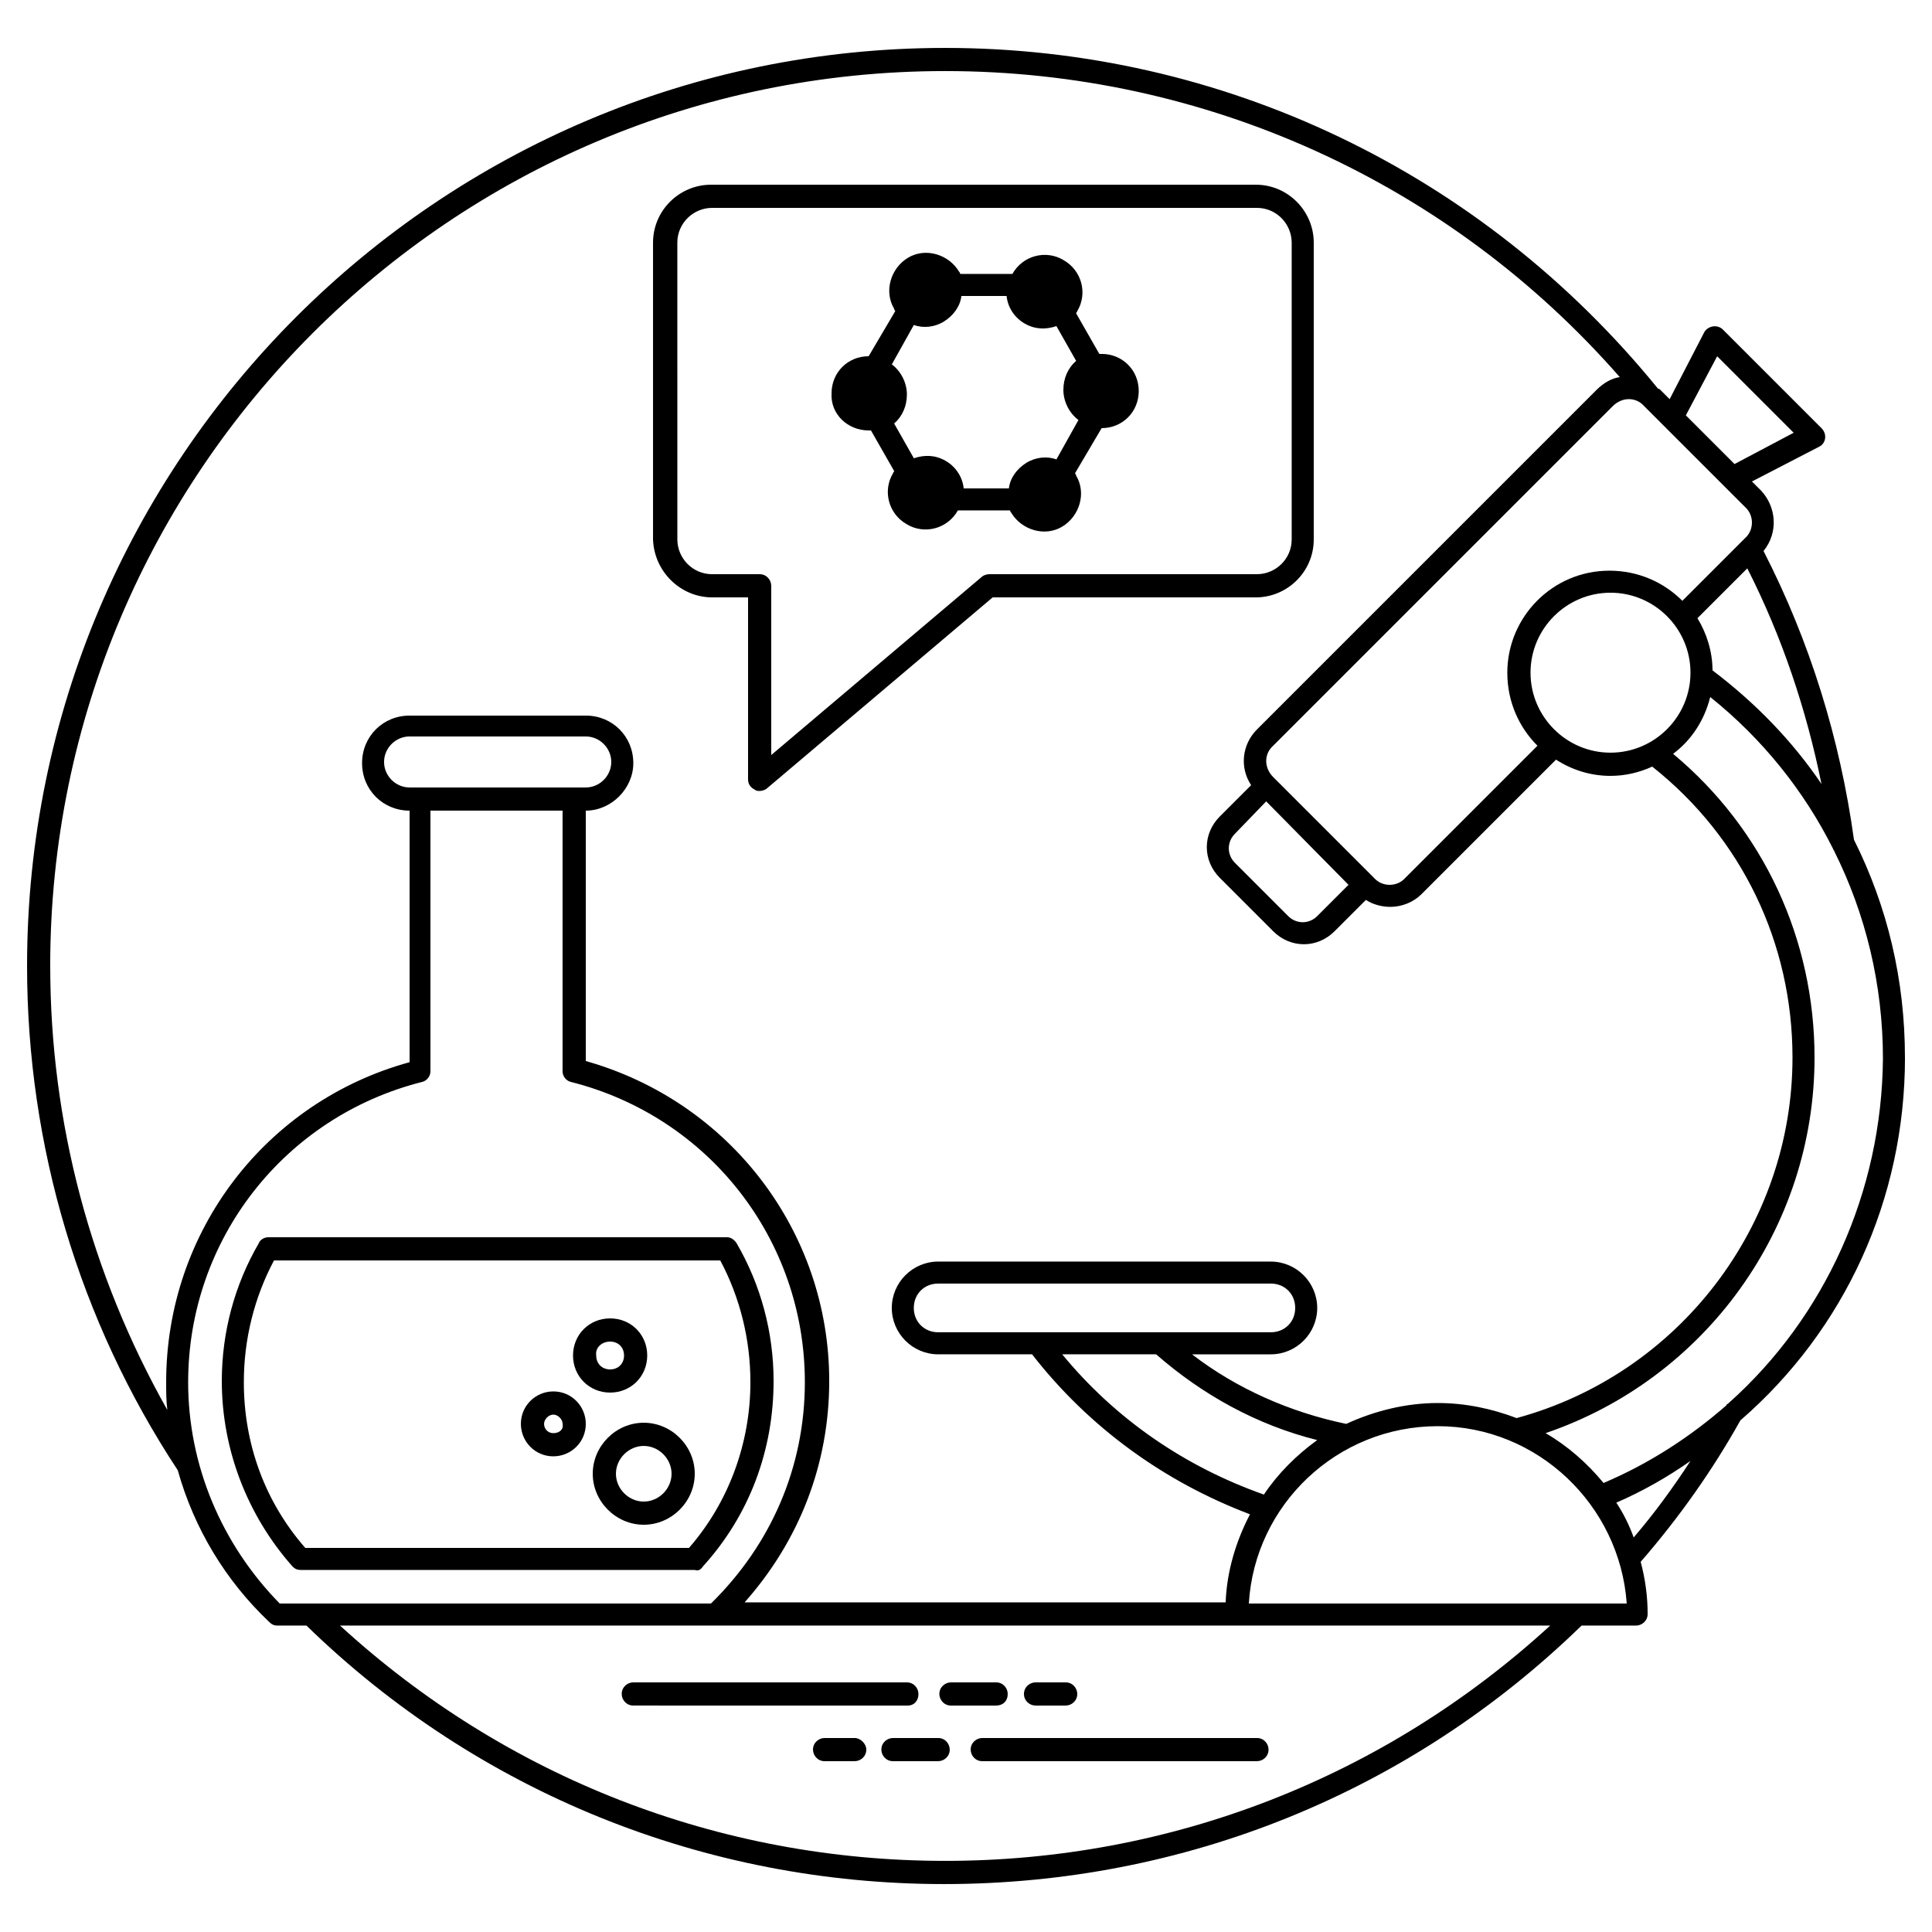 <?xml version="1.0" encoding="UTF-8"?>
<!-- Uploaded to: ICON Repo, www.svgrepo.com, Generator: ICON Repo Mixer Tools -->
<svg fill="#000000" width="800px" height="800px" version="1.1" viewBox="144 144 512 512" xmlns="http://www.w3.org/2000/svg">
 <g>
  <path d="m387.4 592.92c0-1.535-1.23-3.07-3.07-3.07l-72.5-0.004c-1.535 0-3.07 1.23-3.07 3.07 0 1.535 1.23 3.07 3.07 3.07l72.805 0.004c1.539 0 2.766-1.227 2.766-3.07z"/>
  <path d="m411.06 592.92c0-1.535-1.23-3.07-3.07-3.07h-11.98c-1.535 0-3.07 1.23-3.07 3.07 0 1.535 1.23 3.07 3.07 3.07h11.98c1.84 0 3.07-1.227 3.07-3.07z"/>
  <path d="m418.43 595.99h7.988c1.535 0 3.07-1.23 3.07-3.07 0-1.535-1.23-3.07-3.07-3.07l-7.988-0.004c-1.535 0-3.07 1.23-3.07 3.07 0 1.848 1.535 3.074 3.07 3.074z"/>
  <path d="m477.11 604.59h-72.805c-1.535 0-3.07 1.23-3.07 3.07 0 1.535 1.23 3.07 3.07 3.07h72.805c1.535 0 3.07-1.23 3.07-3.07 0.004-1.535-1.227-3.07-3.07-3.07z"/>
  <path d="m392.62 604.59h-11.98c-1.535 0-3.07 1.23-3.07 3.07 0 1.535 1.23 3.07 3.07 3.07h11.98c1.535 0 3.07-1.23 3.07-3.07 0.004-1.535-1.227-3.07-3.07-3.07z"/>
  <path d="m370.51 604.59h-7.988c-1.535 0-3.07 1.23-3.07 3.07 0 1.535 1.23 3.07 3.07 3.07h7.988c1.535 0 3.07-1.23 3.07-3.07 0-1.535-1.535-3.07-3.07-3.07z"/>
  <path d="m332.72 302.31h9.523v48.23c0 1.23 0.613 2.152 1.844 2.766 0.309 0.309 0.922 0.309 1.23 0.309 0.613 0 1.535-0.309 1.844-0.613l59.902-50.688h69.734c8.293 0 15.359-6.758 15.359-15.359v-78.648c0-8.293-6.758-15.359-15.359-15.359h-144.38c-8.293 0-15.359 6.758-15.359 15.359v78.645c0.305 8.602 7.367 15.359 15.664 15.359zm-9.219-94.004c0-5.223 4.301-9.215 9.215-9.215h144.38c5.223 0 9.215 4.301 9.215 9.215v78.645c0 5.223-4.301 9.215-9.215 9.215h-70.961c-0.613 0-1.535 0.309-1.844 0.613l-55.906 47.312v-44.852c0-1.535-1.23-3.07-3.07-3.07h-12.594c-5.223 0-9.215-4.301-9.215-9.215z"/>
  <path d="m374.2 258.07h0.613l6.144 10.754c0 0.309-0.309 0.309-0.309 0.613-2.766 4.609-1.23 10.754 3.688 13.516 4.609 2.766 10.754 1.23 13.516-3.688h13.824c0 0.309 0.309 0.613 0.309 0.613 2.766 4.609 8.91 6.453 13.516 3.688 4.609-2.766 6.453-8.91 3.688-13.516 0-0.309-0.309-0.613-0.309-0.613l7.066-11.98c5.531 0 9.832-4.301 9.832-9.832s-4.301-9.832-9.832-9.832h-0.613l-6.144-10.754c0-0.309 0.309-0.309 0.309-0.613 2.766-4.609 1.23-10.754-3.688-13.516-4.609-2.766-10.754-1.23-13.516 3.688h-13.824c0-0.309-0.309-0.613-0.309-0.613-2.766-4.609-8.91-6.453-13.516-3.688-4.609 2.766-6.453 8.91-3.688 13.516 0 0.309 0.309 0.613 0.309 0.613l-7.066 11.98c-5.531 0-9.832 4.301-9.832 9.832-0.309 5.531 4.301 9.832 9.832 9.832zm11.98-27.953c2.457 0.922 5.531 0.613 7.988-0.922 2.457-1.535 4.301-3.992 4.609-6.758h11.98c0.309 3.07 2.152 5.836 4.914 7.371 2.766 1.535 5.531 1.535 8.293 0.613l5.223 9.215c-2.152 1.844-3.379 4.609-3.379 7.68 0 3.07 1.535 6.144 3.992 7.988l-5.836 10.445c-2.457-0.922-5.531-0.613-7.988 0.922-2.457 1.535-4.301 3.992-4.609 6.758h-11.98c-0.309-3.07-2.152-5.836-4.914-7.371-2.766-1.535-5.531-1.535-8.293-0.613l-5.223-9.215c2.152-1.844 3.379-4.609 3.379-7.68 0-3.07-1.535-6.144-3.992-7.988z"/>
  <path d="m648.83 424.27c0-20.582-4.609-39.938-13.516-57.754-3.688-26.727-11.672-52.531-23.961-76.492 3.992-4.914 3.379-11.672-0.613-15.973l-2.457-2.457 17.816-9.215c1.844-0.922 2.152-3.379 0.613-4.914l-26.113-26.113c-1.535-1.535-3.992-0.922-4.914 0.613l-9.215 17.816-2.457-2.457c-0.309-0.309-0.309-0.309-0.613-0.309-46.699-57.445-115.51-90.316-188.93-90.316-134.25 0-243.3 109.05-243.3 243.3 0 47.617 13.824 94.004 39.938 133.63 4.301 15.359 12.594 29.184 24.27 40.242 0.613 0.613 1.23 0.922 2.152 0.922h7.68c45.465 44.238 105.68 68.504 168.96 68.504 63.59 0 123.5-24.27 168.96-68.504h14.438c1.535 0 3.07-1.23 3.07-3.07 0-4.609-0.613-9.215-1.844-13.824 10.137-11.672 19.047-24.27 26.418-37.477 27.648-23.965 43.625-58.68 43.625-96.16zm-49.766-185.86 20.273 20.273-15.668 8.293-12.902-12.902zm3.07 277.4c-0.309 0.309-0.613 0.309-0.613 0.613-9.523 8.293-20.273 15.359-32.562 20.582-4.301-5.223-9.523-9.832-15.359-13.211 42.395-14.438 71.27-54.375 71.27-99.531 0-31.336-13.516-60.52-37.477-80.488 4.914-3.688 8.293-8.91 9.832-15.055 13.824 11.059 24.883 24.883 32.562 40.242 0 0.309 0.309 0.309 0.309 0.613 8.293 16.59 12.902 35.328 12.902 54.988-0.312 35.336-15.367 68.516-40.863 91.246zm-52.531-193.54c0-11.672 9.523-21.195 21.195-21.195s21.195 9.523 21.195 21.195-9.523 21.195-21.195 21.195-21.195-9.523-21.195-21.195zm48.23-0.613c0-4.914-1.535-9.832-3.992-13.824l13.211-13.211c9.215 18.125 15.668 37.477 19.66 57.141-7.684-11.367-17.512-21.504-28.879-30.105zm8.602-35.023-16.59 16.59c-4.914-4.914-11.672-7.988-19.355-7.988-15.055 0-27.035 12.289-27.035 27.035 0 7.68 3.07 14.438 7.988 19.355l-35.02 35.02c-2.152 2.457-6.144 2.457-8.293 0-33.793-33.793-23.961-23.961-26.418-26.418l-0.309-0.309c-2.457-2.457-2.457-6.144 0-8.293l90.012-90.012c2.457-2.457 6.144-2.457 8.293 0l26.727 26.727c2.457 2.148 2.457 6.144 0 8.293zm-126.88 69.734 21.812 22.121-8.293 8.293c-2.152 2.152-5.531 2.152-7.68 0l-14.133-14.133c-2.152-2.152-2.152-5.531 0-7.68zm-322.25 43.625c0-130.87 106.29-237.16 237.16-237.16 68.812 0 133.63 29.492 178.79 81.102-2.152 0.309-4.301 1.535-6.144 3.379l-90.012 90.012c-3.992 3.992-4.609 10.137-1.535 14.746l-8.293 8.293c-4.609 4.609-4.609 11.672 0 16.281l14.133 14.133c4.609 4.609 11.672 4.609 16.281 0l8.293-8.293c1.844 1.23 4.301 1.844 6.453 1.844 3.07 0 6.144-1.23 8.293-3.379l35.637-35.637c4.301 2.766 9.215 4.301 14.438 4.301 3.992 0 7.68-0.922 11.059-2.457 23.656 18.738 37.172 46.695 37.172 77.109 0 44.543-30.105 83.867-73.113 95.539-6.453-2.457-13.516-3.992-20.891-3.992-8.602 0-16.895 2.152-24.27 5.531-14.746-3.07-28.875-9.215-40.859-18.434h20.891c6.758 0 12.289-5.531 12.289-12.289 0-6.758-5.531-12.289-12.289-12.289l-88.164-0.004c-6.758 0-12.289 5.531-12.289 12.289s5.531 12.289 12.289 12.289h24.883c15.055 19.355 35.02 33.793 57.754 42.395-3.688 7.066-6.144 15.055-6.453 23.348l-127.48-0.004c14.438-16.281 22.426-36.559 22.426-58.676 0-39.629-26.418-74.035-64.512-84.789v-66.355c6.758 0 12.594-5.836 12.594-12.594 0-7.066-5.531-12.594-12.594-12.594h-46.695c-7.066 0-12.594 5.531-12.594 12.594 0 7.066 5.531 12.594 12.594 12.594v66.664c-38.094 10.445-64.512 44.852-64.512 84.789 0 2.457 0 4.914 0.309 7.371-20.277-35.941-31.031-76.188-31.031-117.66zm321.64 140.08c-20.891-7.371-39.32-19.969-53.453-37.172h24.883c12.289 10.754 26.727 18.738 42.699 22.734-5.527 3.992-10.441 8.906-14.129 14.438zm-27.34-43.008c-0.309 0-0.309 0 0 0h-58.984c-3.688 0-6.453-2.766-6.453-6.453s2.766-6.453 6.453-6.453h88.168c3.688 0 6.453 2.766 6.453 6.453s-2.766 6.453-6.453 6.453zm-196.3-144.38h-2.766c-3.688 0-6.758-3.07-6.758-6.758s3.07-6.758 6.758-6.758h46.695c3.688 0 6.758 3.07 6.758 6.758s-3.07 6.758-6.758 6.758zm-61.441 157.59c0-37.785 25.496-70.348 62.055-79.566 1.23-0.309 2.152-1.535 2.152-2.766l-0.004-69.121h35.02v69.121c0 1.23 0.922 2.457 2.152 2.766 36.559 9.215 62.055 41.781 62.055 79.566 0 22.426-8.91 43.008-24.883 58.676h-114.28c-15.359-15.668-24.27-36.559-24.27-58.676zm40.242 64.512h320.72c-43.93 40.242-100.45 62.363-160.36 62.363-59.902-0.004-116.43-22.121-160.36-62.363zm240.85-5.836c1.535-26.113 23.348-47 50.074-47 26.418 0 48.23 20.891 50.074 47h-100.15zm101.99-17.512c-1.23-3.379-2.766-6.453-4.609-9.215 7.066-3.07 13.516-6.758 19.66-11.059-4.606 7.062-9.52 13.82-15.051 20.273z"/>
  <path d="m330.27 559.13c12.289-13.516 18.738-30.719 18.738-49.152 0-12.902-3.379-25.496-9.832-36.559-0.613-0.922-1.535-1.535-2.457-1.535h-121.65c-0.922 0-2.152 0.613-2.457 1.535-6.453 11.059-9.832 23.656-9.832 36.559 0 18.125 6.758 35.637 18.738 49.152 0.613 0.613 1.23 0.922 2.152 0.922h104.45c0.922 0.305 1.535 0 2.152-0.922zm-105.37-4.914c-10.754-12.289-16.281-27.648-16.281-43.93 0-11.367 2.766-22.426 7.988-32.258h118.27c5.223 9.832 7.988 20.891 7.988 32.258 0 16.281-5.836 31.949-16.281 43.93z"/>
  <path d="m314.6 521.04c-7.371 0-13.516 6.144-13.516 13.516 0 7.371 6.144 13.516 13.516 13.516s13.516-6.144 13.516-13.516c0-7.371-6.144-13.516-13.516-13.516zm0 20.891c-3.992 0-7.371-3.379-7.371-7.371 0-3.992 3.379-7.371 7.371-7.371 3.992 0 7.371 3.379 7.371 7.371 0 3.992-3.379 7.371-7.371 7.371z"/>
  <path d="m305.69 513.05c5.531 0 9.832-4.301 9.832-9.832s-4.301-9.832-9.832-9.832-9.832 4.301-9.832 9.832 4.305 9.832 9.832 9.832zm0-13.516c2.152 0 3.688 1.535 3.688 3.688s-1.535 3.688-3.688 3.688-3.688-1.535-3.688-3.688c-0.305-2.152 1.539-3.688 3.688-3.688z"/>
  <path d="m290.64 512.74c-4.609 0-8.602 3.688-8.602 8.602 0 4.609 3.688 8.602 8.602 8.602 4.609 0 8.602-3.688 8.602-8.602 0-4.609-3.688-8.602-8.602-8.602zm0 11.059c-1.535 0-2.457-1.23-2.457-2.457 0-1.23 1.23-2.457 2.457-2.457 1.23 0 2.457 1.23 2.457 2.457 0.305 1.535-0.922 2.457-2.457 2.457z"/>
 </g>
</svg>